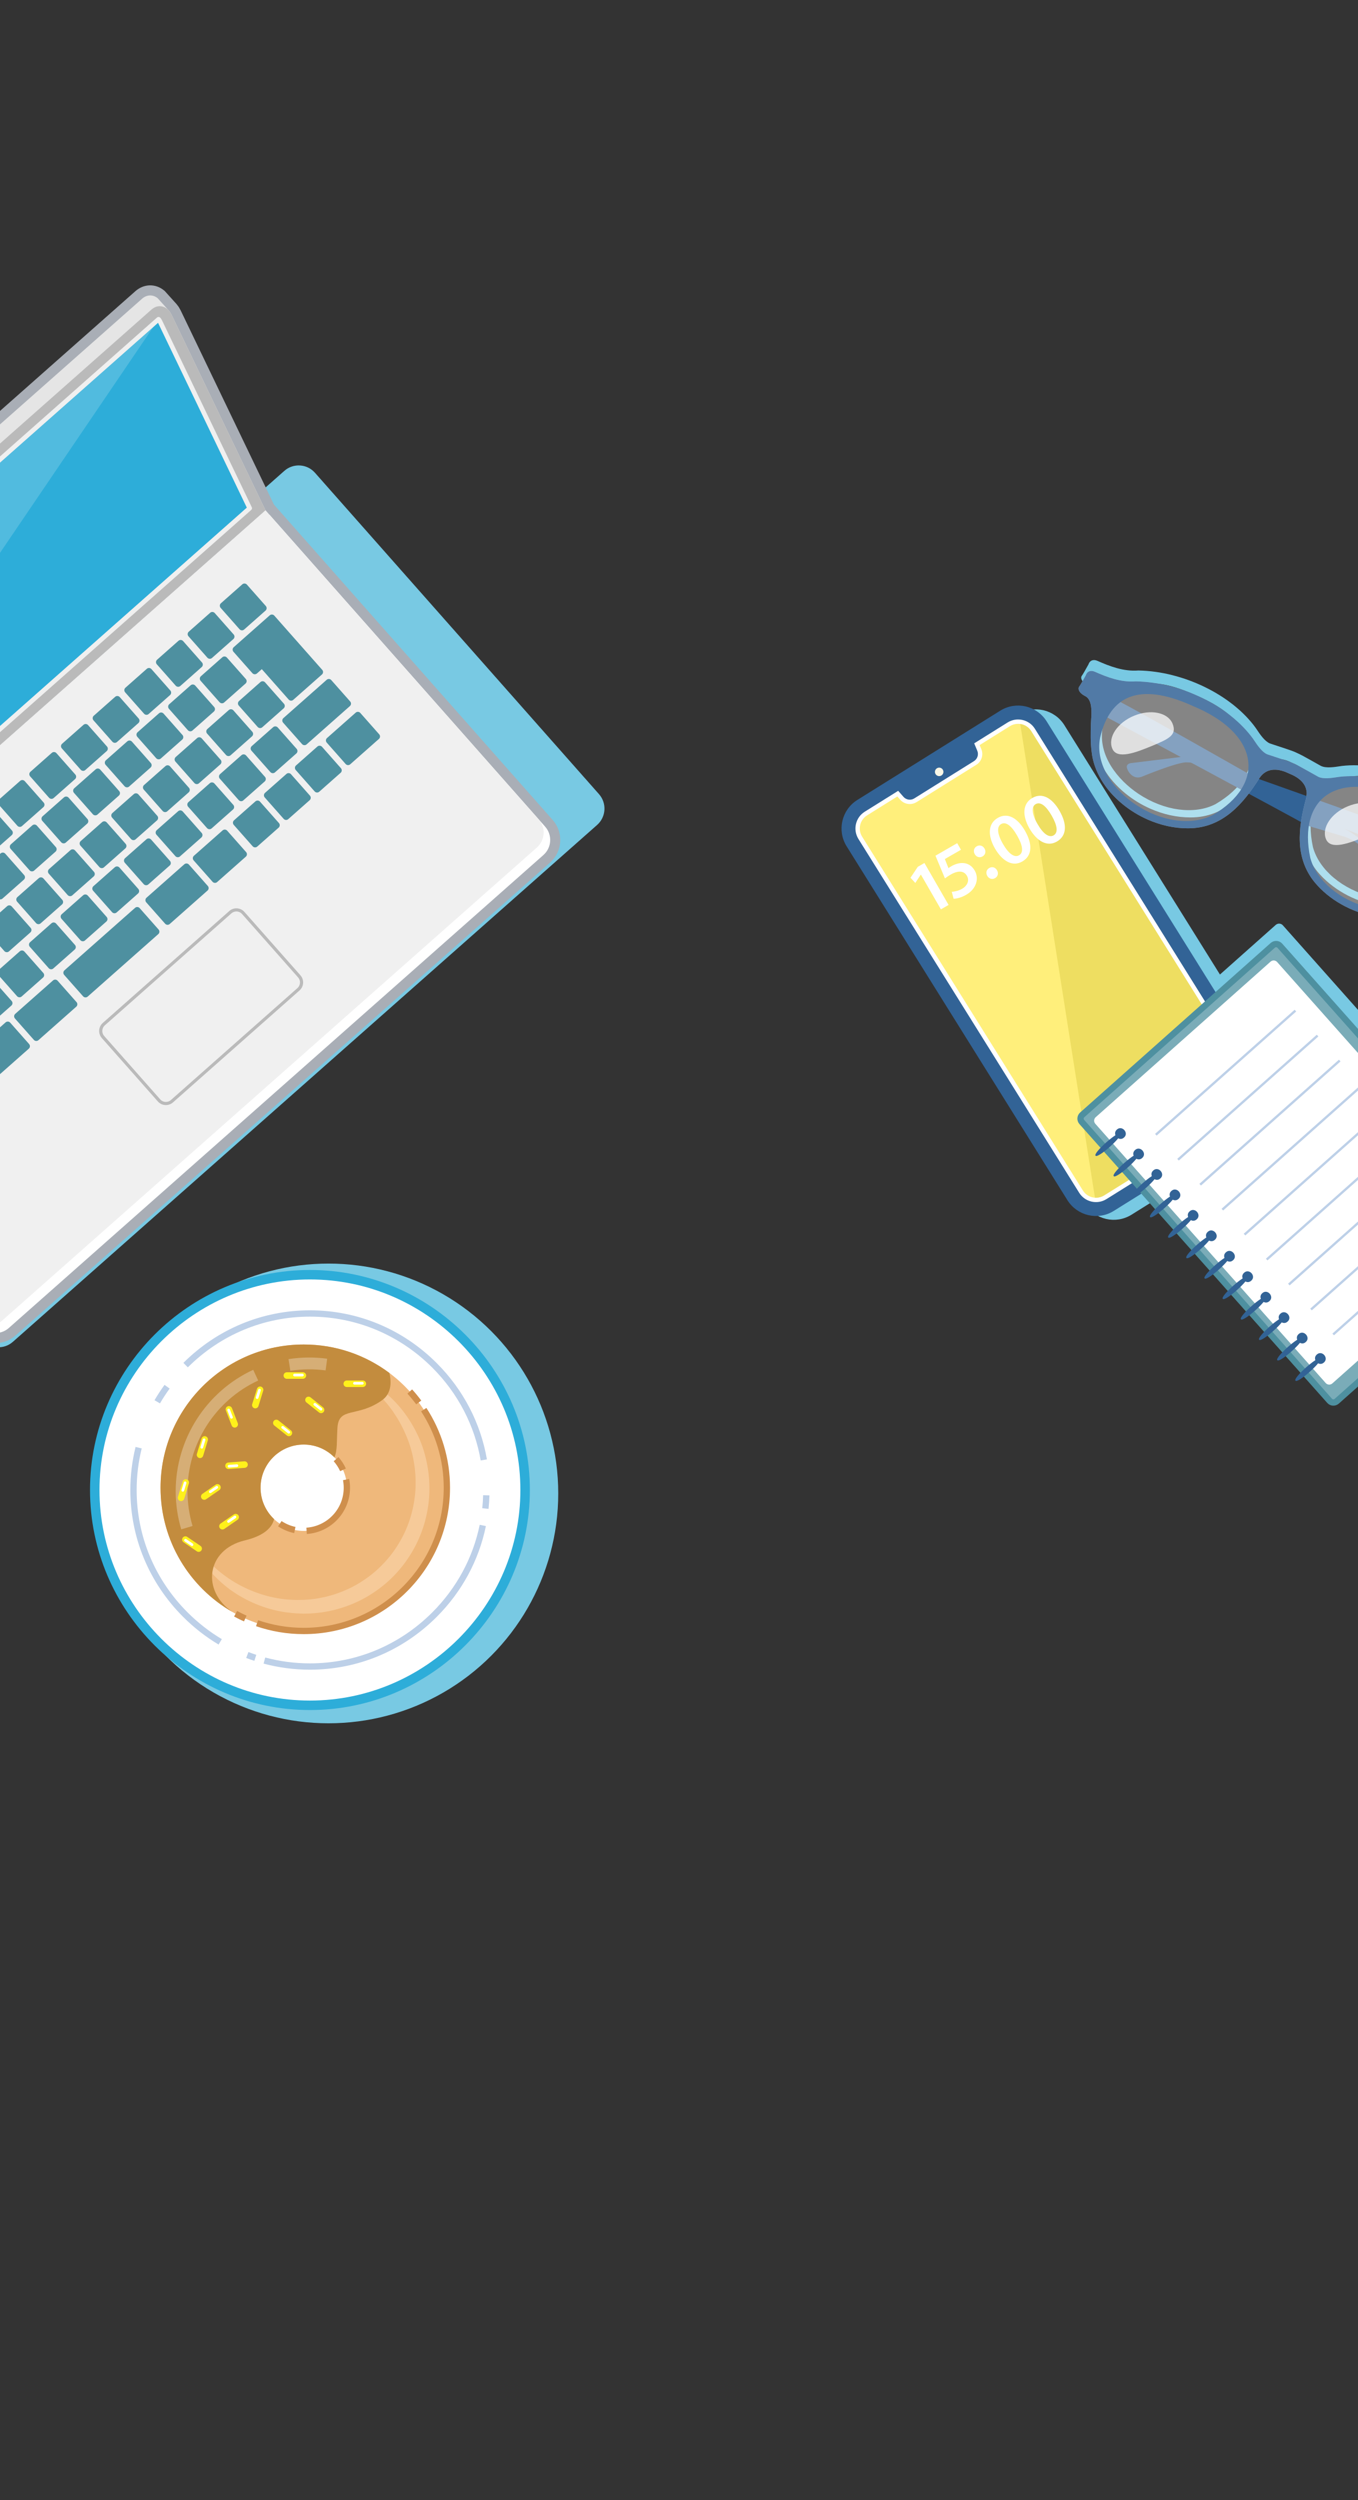 <?xml version="1.0" encoding="utf-8"?>
<!-- Generator: Adobe Illustrator 28.0.0, SVG Export Plug-In . SVG Version: 6.00 Build 0)  -->
<!DOCTYPE svg PUBLIC "-//W3C//DTD SVG 1.1//EN" "http://www.w3.org/Graphics/SVG/1.1/DTD/svg11.dtd">
<svg version="1.1" id="レイヤー_1" xmlns:x="http://ns.adobe.com/Extensibility/1.0/" xmlns:i="http://ns.adobe.com/AdobeIllustrator/10.0/" xmlns:graph="http://ns.adobe.com/Graphs/1.0/"
	 xmlns="http://www.w3.org/2000/svg" xmlns:xlink="http://www.w3.org/1999/xlink" x="0px" y="0px" width="375px" height="690px"
	 viewBox="0 0 375 690" style="enable-background:new 0 0 375 690;" xml:space="preserve">
<rect x="0" y="0" width="375" height="690" fill="#333333" stroke="none"/>
<style type="text/css">
	.st0{fill:#78C9E3;}
	.st1{fill:#FFFFFF;stroke:#2DADD9;stroke-width:2.616;stroke-miterlimit:10;}
	.st2{fill:none;stroke:#BDD0E8;stroke-width:1.744;stroke-miterlimit:10;}
	.st3{fill:#EFB87B;}
	.st4{opacity:0.44;}
	.st5{fill:#FFE2C0;}
	.st6{fill:#C38C3E;}
	.st7{fill:#D6AE76;}
	.st8{fill:none;stroke:#CF8F4C;stroke-width:1.744;stroke-miterlimit:10;}
	.st9{fill:#FFF11B;}
	.st10{fill:#FFFFFF;}
	.st11{clip-path:url(#SVGID_00000180336423925885751810000006916444333454864562_);fill:#78C9E3;}
	.st12{fill:#326396;}
	.st13{fill:#FFEF7B;}
	.st14{opacity:0.39;fill:#D3C439;enable-background:new    ;}
	.st15{fill:#FAF7E6;}
	.st16{clip-path:url(#SVGID_00000013885846401410470990000017377911623504545215_);}
	.st17{fill:#4E90A0;}
	.st18{fill:#7AACB8;stroke:#4E90A0;stroke-width:1.744;stroke-miterlimit:10;}
	.st19{fill:#BDD0E8;}
	.st20{clip-path:url(#SVGID_00000007393568335786029280000014787642486812062599_);}
	.st21{opacity:0.4;fill:#FFFFFF;enable-background:new    ;}
	.st22{fill:#517AA6;}
	.st23{opacity:0.74;fill:#FFFFFF;enable-background:new    ;}
	.st24{clip-path:url(#SVGID_00000165236029467263395040000005325380477568796814_);}
	.st25{fill:none;stroke:#A9AEB6;stroke-width:5.566;stroke-miterlimit:10;}
	.st26{fill:#F0F0F0;}
	.st27{fill:none;stroke:#BABABA;stroke-width:0.872;stroke-miterlimit:10;}
	.st28{fill:#E5E5E5;}
	.st29{fill:#BABABA;}
	.st30{fill:#51BBDF;}
	.st31{fill:#2DADD9;}
	.st32{fill:none;stroke:#F0F0F0;stroke-width:1.284;stroke-linecap:round;stroke-linejoin:round;stroke-miterlimit:10;}
</style>
<g id="_x32_">
	<g id="ドーナツ">
		<g>
			<circle class="st0" cx="90.713" cy="412.189" r="63.443"/>
			<g>
				<path class="st1" d="M85.586,470.665L85.586,470.665c-32.683,0-59.423-26.741-59.423-59.423l0,0
					c0-32.683,26.741-59.423,59.423-59.423l0,0c32.683,0,59.423,26.741,59.423,59.423l0,0
					C145.009,443.924,118.269,470.665,85.586,470.665z"/>
				<path class="st2" d="M43.421,386.898c0.832-1.427,1.739-2.816,2.72-4.162"/>
				<path class="st2" d="M51.256,376.772c9.227-9.191,21.415-14.252,34.33-14.252c12.948,0,25.165,5.086,34.4,14.321
					c7.232,7.232,11.92,16.293,13.613,26.102"/>
				<path class="st2" d="M134.285,412.698c-0.036,1.227-0.118,2.446-0.245,3.656"/>
				<path class="st2" d="M133.319,421.018c-1.894,9.239-6.466,17.755-13.334,24.622c-9.235,9.235-21.452,14.321-34.399,14.321
					c-4.298,0-8.516-0.56-12.571-1.647"/>
				<path class="st2" d="M70.504,457.567c-0.744-0.244-1.482-0.506-2.213-0.785"/>
				<path class="st2" d="M60.808,453.15c-3.46-2.065-6.691-4.578-9.622-7.509c-9.235-9.235-14.321-21.452-14.321-34.4
					c0-3.985,0.482-7.901,1.418-11.682"/>
				<g>
					<path class="st3" d="M83.868,371.082c-21.833,0-39.533,17.7-39.533,39.533s17.7,39.533,39.533,39.533
						s39.533-17.699,39.533-39.533S105.701,371.082,83.868,371.082z M83.868,422.533c-6.582,0-11.918-5.336-11.918-11.918
						s5.336-11.918,11.918-11.918s11.918,5.336,11.918,11.918C95.786,417.197,90.45,422.533,83.868,422.533z"/>
					<g class="st4">
						<path class="st5" d="M53.394,426.007c3.208,4.44,7.082,8.146,11.528,10.77c4.442,2.609,9.32,4.214,14.257,4.677
							c1.237,0.086,2.469,0.178,3.704,0.121l0.923-0.008c0.307-0.013,0.614-0.041,0.921-0.059c0.306-0.025,0.614-0.03,0.918-0.071
							l0.913-0.109l0.456-0.053l0.452-0.078l0.903-0.154c0.598-0.121,1.195-0.245,1.789-0.378c1.179-0.303,2.35-0.631,3.482-1.07
							c1.14-0.413,2.248-0.905,3.336-1.431c0.535-0.282,1.073-0.559,1.596-0.862c0.515-0.317,1.045-0.607,1.539-0.956
							c2.027-1.311,3.915-2.843,5.574-4.596c1.685-1.726,3.181-3.643,4.415-5.719c1.258-2.061,2.281-4.27,3.037-6.575
							c0.764-2.303,1.246-4.702,1.501-7.141c0.223-2.443,0.178-4.924-0.138-7.379s-0.868-4.908-1.756-7.267
							c-0.876-2.361-2.007-4.653-3.39-6.826c-0.357-0.534-0.703-1.083-1.073-1.615l-1.184-1.549
							c-0.839-0.995-1.707-1.981-2.645-2.913c-0.233-0.235-0.459-0.48-0.699-0.709l-0.743-0.662
							c-0.497-0.443-0.991-0.899-1.529-1.297l-0.788-0.632c-0.264-0.211-0.525-0.43-0.808-0.614
							c-0.558-0.38-1.114-0.774-1.674-1.177l0.186-0.401c2.491,1.156,4.847,2.599,7.009,4.294c2.16,1.696,4.143,3.634,5.829,5.811
							c1.691,2.172,3.123,4.543,4.27,7.047c1.164,2.499,1.955,5.163,2.468,7.866c0.508,2.707,0.71,5.476,0.569,8.23
							c-0.149,2.753-0.62,5.489-1.402,8.135c-1.577,5.288-4.44,10.191-8.28,14.161c-1.913,1.993-4.086,3.728-6.418,5.203
							c-2.329,1.483-4.845,2.666-7.462,3.539c-2.615,0.879-5.335,1.45-8.084,1.668l-1.031,0.076
							c-0.343,0.029-0.689,0.022-1.033,0.035c-0.344,0.006-0.689,0.02-1.033,0.02l-1.033-0.039
							c-1.379-0.017-2.749-0.192-4.115-0.367c-5.451-0.84-10.675-3.012-15.136-6.242c-4.423-3.283-8.051-7.6-10.516-12.507
							L53.394,426.007z"/>
					</g>
					<path class="st6" d="M44.335,410.615c0,14.679,8,27.489,19.878,34.308c-8.627-5.814-7.311-17.208,3.389-19.773
						c5.6-1.342,7.571-3.721,8.081-5.877c-2.297-2.173-3.733-5.247-3.733-8.658c0-6.582,5.336-11.918,11.918-11.918
						c3.318,0,6.318,1.357,8.479,3.545c0.883-2.079,0.595-4.602,0.841-8.232c0.397-5.851,5.455-2.678,12.298-7.537
						c2.443-1.735,2.711-4.583,2.047-7.528c-6.598-4.938-14.79-7.863-23.665-7.863C62.034,371.082,44.335,388.782,44.335,410.615z"
						/>
					<path class="st7" d="M80.176,378.336l-0.502-3.222c3.504-0.546,7.156-0.584,10.672-0.111l-0.434,3.232
						C86.705,377.804,83.372,377.838,80.176,378.336z"/>
					<path class="st7" d="M50.048,422.101c-1.016-3.41-1.532-6.959-1.532-10.55c0-14.325,8.404-27.469,21.41-33.486l1.369,2.96
						c-11.857,5.485-19.518,17.468-19.518,30.526c0,3.275,0.47,6.511,1.396,9.619L50.048,422.101z"/>
					<path class="st8" d="M65.056,445.394c0.872,0.473,1.764,0.914,2.675,1.321 M70.984,448.001
						c4.039,1.392,8.373,2.147,12.884,2.147c21.833,0,39.533-17.699,39.533-39.533c0-7.951-2.348-15.355-6.387-21.554
						 M115.633,387.077c-0.778-1.048-1.606-2.056-2.481-3.02 M92.799,402.723c0.778,0.88,1.428,1.876,1.921,2.958 M95.573,408.36
						c0.14,0.73,0.213,1.484,0.213,2.255c0,6.313-4.909,11.48-11.118,11.892 M81.416,422.281c-1.507-0.315-2.91-0.915-4.149-1.741"
						/>
				</g>
				<g>
					<path class="st9" d="M83.64,380.553h-4.434c-0.496,0-0.902-0.406-0.902-0.902l0,0c0-0.496,0.406-0.902,0.902-0.902h4.434
						c0.496,0,0.902,0.406,0.902,0.902l0,0C84.542,380.148,84.136,380.553,83.64,380.553z"/>
					<path class="st10" d="M83.498,379.888h-2.166c-0.206,0-0.374-0.168-0.374-0.374l0,0c0-0.206,0.168-0.374,0.374-0.374h2.166
						c0.206,0,0.374,0.168,0.374,0.374l0,0C83.872,379.72,83.703,379.888,83.498,379.888z"/>
				</g>
				<g>
					<path class="st9" d="M88.103,389.841l-3.473-2.758c-0.388-0.308-0.454-0.879-0.145-1.267l0,0
						c0.308-0.388,0.879-0.454,1.267-0.145l3.473,2.758c0.388,0.308,0.454,0.879,0.145,1.267l0,0
						C89.062,390.084,88.491,390.149,88.103,389.841z"/>
					<path class="st10" d="M88.405,389.231l-1.696-1.347c-0.161-0.128-0.188-0.364-0.06-0.526l0,0
						c0.128-0.161,0.364-0.188,0.526-0.06l1.696,1.347c0.161,0.128,0.188,0.364,0.06,0.526l0,0
						C88.803,389.332,88.566,389.359,88.405,389.231z"/>
				</g>
				<g>
					<path class="st9" d="M64.059,388.656l1.599,4.136c0.179,0.463-0.053,0.988-0.516,1.166l0,0
						c-0.463,0.179-0.988-0.053-1.166-0.516l-1.599-4.136c-0.179-0.463,0.053-0.988,0.516-1.166l0,0
						C63.355,387.961,63.88,388.194,64.059,388.656z"/>
					<path class="st10" d="M63.49,389.029l0.781,2.02c0.074,0.192-0.022,0.41-0.214,0.484l0,0c-0.192,0.074-0.41-0.022-0.484-0.214
						l-0.781-2.02c-0.074-0.192,0.022-0.41,0.214-0.484l0,0C63.198,388.741,63.416,388.837,63.49,389.029z"/>
				</g>
				<g>
					<path class="st9" d="M72.685,383.845l-1.32,4.233c-0.148,0.474-0.656,0.74-1.129,0.593l0,0
						c-0.474-0.148-0.74-0.656-0.593-1.129l1.32-4.234c0.148-0.474,0.656-0.74,1.129-0.593l0,0
						C72.566,382.863,72.833,383.371,72.685,383.845z"/>
					<path class="st10" d="M72.008,383.783l-0.645,2.068c-0.061,0.196-0.272,0.307-0.468,0.246l0,0
						c-0.196-0.061-0.307-0.272-0.246-0.469l0.645-2.068c0.061-0.196,0.272-0.307,0.468-0.246l0,0
						C71.958,383.376,72.069,383.587,72.008,383.783z"/>
				</g>
				<g>
					<path class="st9" d="M100.194,382.819H95.76c-0.496,0-0.902-0.406-0.902-0.902l0,0c0-0.496,0.406-0.902,0.902-0.902h4.434
						c0.496,0,0.902,0.406,0.902,0.902l0,0C101.096,382.413,100.69,382.819,100.194,382.819z"/>
					<path class="st10" d="M100.052,382.153h-2.166c-0.206,0-0.374-0.168-0.374-0.374l0,0c0-0.206,0.168-0.374,0.374-0.374h2.166
						c0.206,0,0.374,0.168,0.374,0.374l0,0C100.426,381.985,100.258,382.153,100.052,382.153z"/>
				</g>
				<g>
					<path class="st9" d="M79.218,396.195l-3.473-2.758c-0.388-0.308-0.454-0.879-0.145-1.267l0,0
						c0.308-0.388,0.879-0.454,1.267-0.145l3.473,2.758c0.388,0.308,0.454,0.879,0.145,1.267l0,0
						C80.177,396.438,79.606,396.503,79.218,396.195z"/>
					<path class="st10" d="M79.52,395.585l-1.696-1.347c-0.161-0.128-0.188-0.365-0.06-0.526l0,0
						c0.128-0.161,0.364-0.188,0.526-0.06l1.696,1.347c0.161,0.128,0.188,0.365,0.06,0.526l0,0
						C79.918,395.686,79.681,395.713,79.52,395.585z"/>
				</g>
				<g>
					<path class="st9" d="M52.154,409.428l-1.291,4.242c-0.144,0.475-0.651,0.745-1.125,0.6l0,0c-0.475-0.144-0.745-0.651-0.6-1.125
						l1.291-4.242c0.144-0.475,0.651-0.745,1.125-0.6l0,0C52.028,408.447,52.298,408.954,52.154,409.428z"/>
					<path class="st10" d="M51.476,409.371l-0.631,2.072c-0.06,0.197-0.27,0.309-0.467,0.249l0,0
						c-0.197-0.06-0.309-0.27-0.249-0.467l0.631-2.072c0.06-0.197,0.27-0.309,0.467-0.249l0,0
						C51.424,408.964,51.536,409.174,51.476,409.371z"/>
				</g>
				<g>
					<path class="st9" d="M60.567,411.265l-3.649,2.52c-0.408,0.282-0.973,0.178-1.255-0.23l0,0
						c-0.282-0.408-0.178-0.973,0.23-1.255l3.649-2.52c0.408-0.282,0.973-0.178,1.255,0.23l0,0
						C61.079,410.419,60.976,410.983,60.567,411.265z"/>
					<path class="st10" d="M60.072,410.799l-1.782,1.231c-0.169,0.117-0.404,0.074-0.52-0.095l0,0
						c-0.117-0.169-0.074-0.404,0.095-0.52l1.782-1.231c0.169-0.117,0.404-0.074,0.52,0.095l0,0
						C60.284,410.447,60.241,410.682,60.072,410.799z"/>
				</g>
				<g>
					<path class="st9" d="M63.037,403.652l4.422-0.326c0.495-0.036,0.929,0.339,0.966,0.833l0,0
						c0.036,0.495-0.339,0.929-0.833,0.966l-4.422,0.326c-0.495,0.036-0.929-0.339-0.966-0.833l0,0
						C62.168,404.123,62.543,403.689,63.037,403.652z"/>
					<path class="st10" d="M63.228,404.306l2.16-0.159c0.205-0.015,0.385,0.14,0.401,0.346l0,0c0.015,0.205-0.14,0.385-0.346,0.401
						l-2.16,0.159c-0.205,0.015-0.385-0.14-0.401-0.346l0,0C62.868,404.501,63.023,404.321,63.228,404.306z"/>
				</g>
				<g>
					<path class="st9" d="M51.7,424.177l3.666,2.495c0.41,0.279,0.517,0.843,0.238,1.253l0,0c-0.279,0.41-0.843,0.517-1.253,0.238
						l-3.666-2.495c-0.41-0.279-0.517-0.843-0.238-1.253l0,0C50.726,424.005,51.29,423.898,51.7,424.177z"/>
					<path class="st10" d="M51.444,424.807l1.791,1.219c0.17,0.116,0.215,0.35,0.099,0.52l0,0c-0.116,0.17-0.35,0.215-0.52,0.099
						l-1.791-1.219c-0.17-0.116-0.215-0.35-0.099-0.52l0,0C51.04,424.736,51.273,424.691,51.444,424.807z"/>
				</g>
				<g>
					<path class="st9" d="M57.39,397.549l-1.291,4.242c-0.144,0.475-0.651,0.745-1.125,0.6l0,0c-0.475-0.144-0.745-0.651-0.6-1.125
						l1.291-4.242c0.144-0.475,0.651-0.745,1.125-0.6l0,0C57.264,396.568,57.534,397.075,57.39,397.549z"/>
					<path class="st10" d="M56.712,397.492l-0.631,2.072c-0.06,0.197-0.27,0.309-0.467,0.249l0,0
						c-0.197-0.06-0.309-0.27-0.249-0.467l0.631-2.072c0.06-0.197,0.27-0.309,0.467-0.249l0,0
						C56.66,397.085,56.772,397.295,56.712,397.492z"/>
				</g>
				<g>
					<path class="st9" d="M65.592,419.464l-3.649,2.52c-0.408,0.282-0.973,0.178-1.255-0.23l0,0
						c-0.282-0.408-0.178-0.973,0.23-1.255l3.649-2.52c0.408-0.282,0.973-0.178,1.255,0.23l0,0
						C66.104,418.617,66,419.182,65.592,419.464z"/>
					<path class="st10" d="M65.097,418.997l-1.782,1.231c-0.169,0.117-0.404,0.074-0.52-0.095l0,0
						c-0.117-0.169-0.074-0.404,0.095-0.52l1.782-1.231c0.169-0.117,0.404-0.074,0.52,0.095l0,0
						C65.309,418.646,65.266,418.88,65.097,418.997z"/>
				</g>
			</g>
		</g>
	</g>
	<g id="手帳影">
		<g>
			<g>
				<defs>
					<rect id="SVGID_1_" x="300" y="252.525" width="75" height="137.791"/>
				</defs>
				<clipPath id="SVGID_00000023266519816916014800000017609149389152000183_">
					<use xlink:href="#SVGID_1_"  style="overflow:visible;"/>
				</clipPath>
				<path style="clip-path:url(#SVGID_00000023266519816916014800000017609149389152000183_);fill:#78C9E3;" d="M401.879,308.954
					c-12.408-13.955-47.635-53.574-47.635-53.574c-0.507-0.57-1.386-0.616-1.964-0.103l-52.608,46.776
					c-0.578,0.514-0.635,1.392-0.128,1.962l5.8,6.523c-1.322,1.278-2.314,2.5-1.993,2.792c0.255,0.351,1.583-0.491,3.006-1.653
					l4.007,4.506c-1.322,1.278-2.314,2.5-1.994,2.792c0.255,0.351,1.583-0.491,3.006-1.653l4.006,4.506
					c-1.322,1.278-2.314,2.5-1.993,2.792c0.255,0.351,1.583-0.491,3.006-1.653l4.006,4.506c-1.322,1.278-2.314,2.5-1.993,2.792
					c0.255,0.351,1.583-0.491,3.006-1.653l4.006,4.506c-1.322,1.278-2.314,2.5-1.994,2.792c0.255,0.351,1.583-0.491,3.006-1.653
					l4.007,4.506c-1.322,1.278-2.314,2.5-1.993,2.792c0.255,0.351,1.583-0.491,3.006-1.653l4.006,4.506
					c-1.322,1.278-2.314,2.5-1.993,2.792c0.255,0.351,1.583-0.491,3.006-1.653l4.006,4.506c-1.322,1.278-2.314,2.5-1.993,2.792
					c0.255,0.351,1.583-0.491,3.006-1.653l4.007,4.506c-1.322,1.278-2.314,2.5-1.993,2.792c0.255,0.351,1.583-0.491,3.006-1.653
					l4.007,4.506c-1.322,1.278-2.314,2.5-1.993,2.792c0.255,0.351,1.583-0.491,3.006-1.653l4.006,4.506
					c-1.322,1.278-2.314,2.5-1.994,2.792c0.255,0.351,1.583-0.491,3.006-1.653l4.006,4.506c-1.322,1.278-2.314,2.5-1.993,2.792
					c0.255,0.351,1.583-0.491,3.006-1.653c0,0,3.599,4.048,5.391,6.063l23.097-16.603c6.446-5.731,32.51-28.906,32.51-28.906
					c0.577-0.513,0.635-1.392,0.128-1.962c0,0-3.242-3.646-5.62-6.321"/>
			</g>
		</g>
	</g>
	<g id="スマホ_x5F_影">
		<path class="st0" d="M351.919,310.627l-39.455,24.629c-4.358,2.72-10.096,1.393-12.817-2.965l-60.957-97.65
			c-2.72-4.358-1.393-10.096,2.965-12.817l39.455-24.629c4.358-2.72,10.096-1.393,12.817,2.965l60.957,97.65
			C357.605,302.168,356.277,307.906,351.919,310.627z"/>
	</g>
	<g id="スマホ">
		<g>
			<path class="st12" d="M347.025,309.578l-39.455,24.629c-4.358,2.72-10.096,1.393-12.817-2.965l-60.957-97.65
				c-2.72-4.358-1.393-10.096,2.965-12.817l39.455-24.629c4.358-2.72,10.096-1.393,12.817,2.965l60.957,97.65
				C352.711,301.119,351.383,306.858,347.025,309.578z"/>
			<path class="st12" d="M306.339,332.235c-3.268,2.04-7.572,1.045-9.612-2.224L235.77,232.36c-2.04-3.269-1.045-7.572,2.224-9.613
				l39.455-24.629c3.268-2.04,7.572-1.045,9.612,2.224l60.957,97.651c2.04,3.268,1.045,7.572-2.224,9.612L306.339,332.235z"/>
			<path class="st10" d="M278.248,199.401l-9.231,5.762l0.851,2.043c0.438,1.051,0.05,2.264-0.915,2.867l-16.49,10.294
				c-0.966,0.603-2.226,0.418-2.977-0.437l-1.462-1.662l-9.231,5.762c-2.556,1.596-3.338,4.973-1.742,7.53l60.957,97.65
				c1.596,2.556,4.974,3.338,7.53,1.743l39.455-24.629c2.556-1.596,3.337-4.974,1.741-7.53l-60.957-97.65
				C284.182,198.587,280.804,197.805,278.248,199.401z"/>
			<path class="st10" d="M302.654,331.609c-1.845,0-3.527-0.931-4.5-2.489l-60.957-97.65c-1.546-2.476-0.789-5.748,1.687-7.294
				l9.107-5.685l1.366,1.552c0.474,0.539,1.158,0.848,1.876,0.848c0.467,0,0.924-0.131,1.321-0.379l16.49-10.293
				c1.042-0.65,1.455-1.945,0.983-3.078l-0.795-1.909l9.107-5.685c0.84-0.524,1.806-0.802,2.794-0.802
				c1.845,0,3.527,0.931,4.5,2.489l60.957,97.65c1.546,2.476,0.789,5.748-1.687,7.294l-39.455,24.629
				C304.608,331.332,303.642,331.609,302.654,331.609C302.655,331.609,302.655,331.609,302.654,331.609z"/>
			<path class="st13" d="M302.655,330.581c-1.488,0-2.844-0.75-3.628-2.006l-60.957-97.65c-1.246-1.995-0.636-4.632,1.359-5.877
				l8.367-5.223l0.789,0.897c0.669,0.761,1.634,1.197,2.648,1.197c0.66,0,1.305-0.185,1.866-0.535l16.49-10.293
				c1.47-0.918,2.054-2.746,1.388-4.346l-0.46-1.103l8.367-5.223c0.677-0.423,1.455-0.646,2.25-0.646
				c1.487,0,2.843,0.75,3.627,2.006l60.957,97.65c0.602,0.965,0.792,2.108,0.535,3.22s-0.93,2.055-1.894,2.658l-39.455,24.629
				C304.227,330.358,303.449,330.581,302.655,330.581L302.655,330.581z"/>
			<path class="st14" d="M345.717,299.428l-60.957-97.65c-0.678-1.087-1.785-1.794-3.035-1.965l20.634,130.758
				c0.098,0.007,0.197,0.01,0.296,0.01c0.795,0,1.572-0.223,2.249-0.646l39.455-24.629c0.965-0.602,1.637-1.546,1.894-2.658
				C346.51,301.537,346.32,300.393,345.717,299.428z"/>
			<path class="st15" d="M259.968,214.033L259.968,214.033c-0.547,0.342-1.274,0.173-1.616-0.374l0,0
				c-0.342-0.547-0.173-1.274,0.374-1.616l0,0c0.547-0.342,1.274-0.173,1.616,0.374l0,0
				C260.683,212.964,260.515,213.692,259.968,214.033z"/>
			<g>
				<path class="st10" d="M254.295,241.39l-0.036,0.02l-1.502,2.281l-1.334-1.432l2.024-3.02l1.826-1.053l6.671,11.574l-2.12,1.222
					L254.295,241.39z"/>
				<path class="st10" d="M265.364,234.532l-4.452,2.566l0.996,2.508c0.241-0.181,0.462-0.332,0.806-0.53
					c1.014-0.581,2.163-0.942,3.231-0.874c1.201,0.046,2.401,0.666,3.208,2.065c1.271,2.205,0.487,5.061-2.359,6.701
					c-1.343,0.774-2.658,1.082-3.465,1.089l-0.505-1.917c0.649-0.018,1.85-0.253,2.901-0.858c1.279-0.737,2.086-2.179,1.286-3.552
					c-0.767-1.318-2.248-1.64-4.555-0.31c-0.651,0.375-1.102,0.702-1.517,1.024l-2.616-6.273l5.996-3.456L265.364,234.532z"/>
				<path class="st10" d="M269.174,235.754c-0.469-0.814-0.253-1.723,0.542-2.181c0.801-0.462,1.667-0.194,2.151,0.629
					c0.458,0.794,0.272,1.699-0.548,2.172C270.522,236.833,269.626,236.552,269.174,235.754z M272.629,241.748
					c-0.47-0.814-0.253-1.723,0.542-2.181c0.801-0.462,1.666-0.194,2.151,0.629c0.458,0.795,0.271,1.699-0.548,2.171
					C273.977,242.827,273.081,242.546,272.629,241.748z"/>
				<path class="st10" d="M283.027,229.278c2.149,3.728,2.037,6.901-0.736,8.5c-2.663,1.535-5.482-0.075-7.534-3.583
					c-2.075-3.6-1.936-6.898,0.768-8.457C278.324,224.124,281.065,225.874,283.027,229.278z M276.954,232.923
					c1.622,2.826,3.236,3.84,4.445,3.143c1.299-0.749,1.057-2.697-0.541-5.47c-1.554-2.696-3.098-3.91-4.422-3.147
					C275.273,228.119,275.284,230.031,276.954,232.923z"/>
				<path class="st10" d="M292.57,223.778c2.149,3.728,2.037,6.901-0.736,8.5c-2.663,1.535-5.482-0.076-7.534-3.583
					c-2.075-3.6-1.936-6.898,0.768-8.457C287.867,218.624,290.608,220.373,292.57,223.778z M286.497,227.422
					c1.622,2.826,3.236,3.841,4.445,3.143c1.299-0.748,1.057-2.697-0.541-5.47c-1.554-2.696-3.098-3.91-4.423-3.147
					C284.816,222.618,284.826,224.531,286.497,227.422z"/>
			</g>
		</g>
	</g>
	<g id="手帳">
		<g>
			<g>
				<defs>
					
						<rect id="SVGID_00000047753705287902538740000018247368791364789667_" x="296.512" y="259.044" width="78.488" height="130.814"/>
				</defs>
				<clipPath id="SVGID_00000148635182400317487950000003382822665723059878_">
					<use xlink:href="#SVGID_00000047753705287902538740000018247368791364789667_"  style="overflow:visible;"/>
				</clipPath>
				<g style="clip-path:url(#SVGID_00000148635182400317487950000003382822665723059878_);">
					<path class="st17" d="M421.739,339.963l-52.608,46.776c-0.577,0.513-1.457,0.467-1.964-0.103l-68.444-76.977
						c-0.507-0.57-0.45-1.449,0.128-1.962l52.608-46.776c0.577-0.513,1.457-0.467,1.964,0.103l68.444,76.977
						C422.373,338.571,422.316,339.45,421.739,339.963z"/>
					<path class="st18" d="M421.739,339.963l-52.608,46.776c-0.577,0.513-1.457,0.467-1.964-0.103l-68.444-76.977
						c-0.507-0.57-0.45-1.449,0.128-1.962l52.608-46.776c0.577-0.513,1.457-0.467,1.964,0.103l68.444,76.977
						C422.373,338.571,422.316,339.45,421.739,339.963z"/>
					<path class="st10" d="M416.194,338.895l-48.29,42.937c-0.53,0.471-1.342,0.424-1.813-0.106l-63.631-71.565
						c-0.471-0.53-0.424-1.342,0.106-1.813l48.29-42.937c0.53-0.471,1.342-0.424,1.813,0.106l63.631,71.565
						C416.772,337.612,416.724,338.424,416.194,338.895z"/>
					<g>
						<g>
							<path class="st12" d="M313.443,317.403c1.41-1.292,3.408,0.955,1.96,2.204C313.992,320.9,311.994,318.653,313.443,317.403z"
								/>
							<path class="st12" d="M314.37,318.552L314.37,318.552c0.779,0.709-6.202,6.921-6.822,6.066l0,0
								C306.769,323.909,313.75,317.697,314.37,318.552z"/>
						</g>
						<g>
							<path class="st12" d="M308.424,311.759c1.41-1.292,3.409,0.955,1.96,2.204C308.973,315.255,306.976,313.008,308.424,311.759z
								"/>
							<path class="st12" d="M309.351,312.908L309.351,312.908c0.78,0.709-6.202,6.921-6.822,6.066l0,0
								C301.75,318.265,308.731,312.053,309.351,312.908z"/>
						</g>
						<g>
							<path class="st12" d="M323.48,328.692c1.41-1.292,3.409,0.954,1.96,2.204C324.03,332.189,322.032,329.942,323.48,328.692z"/>
							<path class="st12" d="M324.408,329.841L324.408,329.841c0.78,0.709-6.202,6.921-6.822,6.066l0,0
								C316.806,335.198,323.787,328.986,324.408,329.841z"/>
						</g>
						<g>
							<path class="st12" d="M318.462,323.048c1.41-1.292,3.408,0.955,1.96,2.204C319.011,326.544,317.013,324.297,318.462,323.048z
								"/>
							<path class="st12" d="M319.389,324.197L319.389,324.197c0.779,0.709-6.202,6.921-6.822,6.066l0,0
								C311.787,329.554,318.768,323.342,319.389,324.197z"/>
						</g>
						<g>
							<path class="st12" d="M333.518,339.981c1.41-1.292,3.408,0.955,1.96,2.204C334.067,343.478,332.069,341.231,333.518,339.981z
								"/>
							<path class="st12" d="M334.445,341.13L334.445,341.13c0.779,0.709-6.202,6.921-6.822,6.066l0,0
								C326.843,346.487,333.825,340.275,334.445,341.13z"/>
						</g>
						<g>
							<path class="st12" d="M328.499,334.337c1.41-1.292,3.409,0.954,1.96,2.204C329.049,337.833,327.05,335.586,328.499,334.337z"
								/>
							<path class="st12" d="M329.426,335.485L329.426,335.485c0.779,0.709-6.202,6.921-6.822,6.066l0,0
								C321.825,340.843,328.806,334.631,329.426,335.485z"/>
						</g>
						<g>
							<path class="st12" d="M343.555,351.27c1.41-1.292,3.408,0.955,1.96,2.204C344.105,354.767,342.107,352.52,343.555,351.27z"/>
							<path class="st12" d="M344.483,352.419L344.483,352.419c0.779,0.709-6.202,6.921-6.822,6.066l0,0
								C336.881,357.776,343.862,351.564,344.483,352.419z"/>
						</g>
						<g>
							<path class="st12" d="M338.536,345.626c1.41-1.292,3.409,0.954,1.96,2.204C339.086,349.122,337.088,346.875,338.536,345.626z
								"/>
							<path class="st12" d="M339.464,346.774L339.464,346.774c0.78,0.709-6.202,6.921-6.822,6.066l0,0
								C331.862,352.132,338.843,345.919,339.464,346.774z"/>
						</g>
						<g>
							<path class="st12" d="M353.593,362.559c1.41-1.292,3.409,0.955,1.96,2.204C354.142,366.055,352.144,363.809,353.593,362.559z
								"/>
							<path class="st12" d="M354.52,363.708L354.52,363.708c0.78,0.709-6.202,6.921-6.822,6.066l0,0
								C346.918,369.065,353.9,362.853,354.52,363.708z"/>
						</g>
						<g>
							<path class="st12" d="M348.574,356.915c1.41-1.292,3.408,0.955,1.96,2.204C349.123,360.411,347.125,358.164,348.574,356.915z
								"/>
							<path class="st12" d="M349.501,358.063L349.501,358.063c0.779,0.709-6.202,6.921-6.822,6.066l0,0
								C341.9,363.421,348.881,357.208,349.501,358.063z"/>
						</g>
						<g>
							<path class="st12" d="M363.63,373.848c1.41-1.292,3.408,0.955,1.96,2.204C364.18,377.344,362.182,375.097,363.63,373.848z"/>
							<path class="st12" d="M364.558,374.997L364.558,374.997c0.779,0.709-6.202,6.921-6.822,6.066l0,0
								C356.956,380.354,363.937,374.142,364.558,374.997z"/>
						</g>
						<g>
							<path class="st12" d="M358.611,368.203c1.41-1.292,3.408,0.955,1.96,2.204C359.161,371.7,357.163,369.453,358.611,368.203z"
								/>
							<path class="st12" d="M359.539,369.352L359.539,369.352c0.779,0.709-6.202,6.921-6.822,6.066l0,0
								C351.937,374.709,358.918,368.497,359.539,369.352z"/>
						</g>
					</g>
					<g>
						
							<rect x="312.897" y="295.656" transform="matrix(0.747 -0.664 0.664 0.747 -111.087 299.856)" class="st19" width="51.592" height="0.647"/>
						
							<rect x="319.023" y="302.546" transform="matrix(0.747 -0.664 0.664 0.747 -114.117 305.667)" class="st19" width="51.592" height="0.647"/>
						
							<rect x="325.149" y="309.436" transform="matrix(0.747 -0.664 0.664 0.747 -117.147 311.479)" class="st19" width="51.592" height="0.647"/>
						
							<rect x="331.275" y="316.324" transform="matrix(0.747 -0.664 0.664 0.747 -120.176 317.291)" class="st19" width="51.592" height="0.647"/>
						
							<rect x="337.401" y="323.213" transform="matrix(0.747 -0.664 0.664 0.747 -123.206 323.102)" class="st19" width="51.592" height="0.647"/>
						
							<rect x="343.527" y="330.102" transform="matrix(0.747 -0.664 0.664 0.747 -126.236 328.914)" class="st19" width="51.592" height="0.647"/>
						
							<rect x="349.652" y="336.993" transform="matrix(0.747 -0.664 0.664 0.747 -129.267 334.725)" class="st19" width="51.592" height="0.647"/>
						
							<rect x="355.779" y="343.882" transform="matrix(0.747 -0.664 0.664 0.747 -132.296 340.537)" class="st19" width="51.592" height="0.647"/>
						
							<rect x="361.905" y="350.771" transform="matrix(0.747 -0.664 0.664 0.747 -135.326 346.349)" class="st19" width="51.592" height="0.647"/>
					</g>
				</g>
			</g>
		</g>
	</g>
	<g id="メガネ">
		<g>
			<g>
				<defs>
					
						<rect id="SVGID_00000052785136094643215690000007485818283193897604_" x="296.512" y="173.914" width="78.488" height="87.209"/>
				</defs>
				<clipPath id="SVGID_00000183956241273793563950000016820949360059239864_">
					<use xlink:href="#SVGID_00000052785136094643215690000007485818283193897604_"  style="overflow:visible;"/>
				</clipPath>
				<g style="clip-path:url(#SVGID_00000183956241273793563950000016820949360059239864_);">
					<path class="st0" d="M413.621,237.078L413.621,237.078c0.038-0.328,0.663-2.245,1.043-3.393
						c0.019-0.03,0.487-0.743,0.184-1.501c-0.175-0.439-0.557-0.79-1.136-1.045c-3.297-1.452-7.028-3.275-9.588-6.563
						c-8.596-9.04-22.389-14.459-33.549-13.178l-0.532,0.08c-1.545,0.235-3.871,0.609-5.274-0.083
						c-0.104-0.05-0.586-0.323-1.251-0.699c-1.024-0.578-2.473-1.396-3.66-2.037c-0.686-0.37-1.421-0.729-2.214-1.076
						c-0.097-0.043-0.185-0.087-0.284-0.129c-1.273-0.49-3.707-1.286-5.318-1.812c-0.725-0.237-1.25-0.408-1.358-0.451
						c-1.445-0.579-2.754-2.537-3.623-3.836l-0.307-0.455c-6.581-9.088-19.89-15.605-32.399-15.847
						c-4.117,0.33-7.98-1.193-11.278-2.645c-0.578-0.255-1.095-0.3-1.537-0.133c-0.75,0.283-0.968,1.083-0.961,1.087
						c-0.614,1.118-1.607,2.873-1.822,3.121c-0.191,0.222-0.242,0.554-0.138,0.91c0.104,0.354,0.455,1.041,1.676,1.68l0.006,0.003
						c2.126,0.937,1.876,4.562,1.726,6.728c-0.029,0.416-0.054,0.781-0.059,1.066c-0.067,2.482-0.136,5.048,0.21,7.637
						c0.566,5.261,3.598,10.387,8.537,14.434c2.125,1.74,4.479,3.176,6.949,4.263c3.565,1.57,7.369,2.417,11.065,2.41
						c9.71,0.031,15.451-6.983,19.782-13.844c1.547-2.344,4.035-2.937,7.179-1.722l0.725,0.319l1.335,0.587
						c3.06,1.506,4.314,3.748,3.626,6.477c-2.14,7.833-3.44,16.803,3.137,23.945c4.216,4.625,10.445,7.829,17.084,8.788
						c6.32,0.913,12.148-0.311,16.406-3.44c2.15-1.496,3.997-3.279,5.781-5.001c0.21-0.199,0.462-0.464,0.75-0.766
						c1.497-1.573,4.002-4.205,6.157-3.256l0.005,0.002c1.266,0.457,2.01,0.254,2.341,0.091
						C413.375,237.629,413.586,237.369,413.621,237.078z M335.641,221.948c-5.823,2.989-14.164,1.872-21.26-2.853
						c-5.73-3.814-11.331-10.672-9.868-18.469c1.358-5.929,4.129-9.72,8.238-11.265c4.196-1.579,9.811-0.84,16.711,2.199
						c0.218,0.096,0.439,0.195,0.66,0.296c8.726,3.611,14.116,8.77,15.183,14.502C346.363,212.05,342.841,217.732,335.641,221.948z
						 M399.304,242.374c-4.772,6.347-13.61,6.843-20.29,5.19c-8.275-2.047-14.735-7.451-16.453-13.751
						c-1.753-8.162,0.062-14.599,4.978-17.662c4.765-2.968,11.836-2.613,20.005,0.985c0.317,0.14,0.637,0.284,0.957,0.434
						c7.262,3.086,11.831,6.833,13.552,11.126C403.685,232.769,402.76,237.37,399.304,242.374z"/>
					<g>
						<path class="st12" d="M312.174,210.634c0,0-1.199,0.178-1.003,1.217c0.195,1.039,1.64,3.376,4.021,2.566
							c0,0,9.996-4.143,12.502-4.002c0,0,3.225-0.089,6.546,1.932l7.3,4.681c0,0,1.7,1.168,2.364,1.304s59.208,22.64,59.208,22.64
							s4.193-3.306,3.312-4.434c-0.88-1.13-72.235-26.28-72.235-26.28s-5.722-1.781-8.818-1.241L312.174,210.634z"/>
						<path class="st12" d="M386.818,246.492c0,0,0.647,1.025-0.268,1.554c-0.915,0.53-3.629,0.959-4.568-1.374
							c0,0-3.379-10.279-5.12-12.087c0,0-2.036-2.503-5.734-3.702l-8.31-2.481c0,0-1.994-0.527-2.531-0.941
							c-0.536-0.414-55.779-30.114-55.779-30.114s-0.229-5.334,1.201-5.403c1.431-0.07,67.035,37.615,67.035,37.615
							s5.082,3.176,6.692,5.875L386.818,246.492z"/>
						<g>
							<path class="st21" d="M414.119,235.184c-0.175-0.439-0.557-0.79-1.136-1.045c-3.297-1.452-7.028-3.275-9.588-6.563
								c-8.596-9.04-22.389-14.459-33.549-13.178l-0.532,0.08c-1.545,0.235-3.871,0.609-5.274-0.083
								c-0.104-0.05-0.586-0.323-1.251-0.699c-1.024-0.578-2.473-1.395-3.66-2.037c-0.686-0.37-1.421-0.729-2.214-1.076
								c-0.097-0.043-0.185-0.087-0.284-0.129c-1.273-0.49-3.707-1.286-5.318-1.812c-0.725-0.237-1.25-0.408-1.358-0.451
								c-1.445-0.579-2.754-2.537-3.623-3.836l-0.307-0.455c-6.58-9.088-19.89-15.605-32.399-15.847
								c-4.117,0.33-7.98-1.193-11.278-2.645c-0.578-0.255-1.095-0.3-1.537-0.133c-0.75,0.283-0.968,1.083-0.961,1.087
								c-0.614,1.118-1.607,2.873-1.822,3.121c-0.191,0.222-0.242,0.554-0.138,0.91c0.104,0.354,0.455,1.041,1.676,1.68l0.006,0.003
								c2.126,0.937,1.876,4.562,1.726,6.728c-0.029,0.415-0.054,0.781-0.059,1.066c-0.067,2.482-0.136,5.048,0.21,7.637
								c0.566,5.261,3.598,10.387,8.537,14.434c2.124,1.74,4.479,3.176,6.949,4.263c3.565,1.57,7.369,2.417,11.065,2.41
								c9.71,0.031,15.451-6.983,19.782-13.844c1.547-2.344,4.035-2.937,7.179-1.722l0.725,0.319l1.336,0.587
								c3.06,1.506,4.314,3.748,3.626,6.477c-2.14,7.833-3.44,16.803,3.137,23.945c4.215,4.625,10.445,7.829,17.084,8.788
								c6.32,0.913,12.148-0.31,16.406-3.44c2.15-1.496,3.997-3.279,5.781-5.001c0.21-0.199,0.462-0.464,0.75-0.766
								c1.497-1.573,4.002-4.205,6.157-3.256l0.005,0.002c1.266,0.457,2.011,0.254,2.341,0.091c0.334-0.164,0.545-0.425,0.58-0.716
								v-0.001c0.038-0.327,0.662-2.244,1.043-3.392C413.954,236.656,414.422,235.943,414.119,235.184z"/>
							<path class="st22" d="M412.892,240.079L412.892,240.079c0.038-0.328,0.663-2.245,1.043-3.393
								c0.019-0.03,0.487-0.743,0.184-1.501c-0.175-0.439-0.557-0.79-1.136-1.045c-3.297-1.452-7.028-3.275-9.588-6.563
								c-8.596-9.04-22.389-14.459-33.549-13.178l-0.532,0.08c-1.545,0.235-3.871,0.609-5.274-0.083
								c-0.104-0.05-0.586-0.323-1.251-0.699c-1.024-0.578-2.473-1.396-3.66-2.037c-0.686-0.37-1.421-0.729-2.214-1.076
								c-0.097-0.043-0.185-0.087-0.284-0.129c-1.273-0.49-3.707-1.286-5.318-1.812c-0.725-0.237-1.25-0.408-1.358-0.451
								c-1.445-0.579-2.754-2.537-3.623-3.836l-0.307-0.455c-6.581-9.088-19.89-15.605-32.399-15.847
								c-4.117,0.33-7.98-1.193-11.278-2.645c-0.578-0.255-1.095-0.3-1.537-0.133c-0.75,0.283-0.968,1.083-0.961,1.087
								c-0.614,1.118-1.607,2.873-1.822,3.121c-0.191,0.222-0.242,0.554-0.138,0.91c0.104,0.354,0.455,1.041,1.676,1.68l0.006,0.003
								c2.126,0.937,1.876,4.562,1.726,6.728c-0.029,0.416-0.054,0.781-0.059,1.066c-0.067,2.482-0.136,5.048,0.21,7.637
								c0.566,5.261,3.598,10.387,8.537,14.434c2.125,1.74,4.479,3.176,6.949,4.263c3.565,1.57,7.369,2.417,11.065,2.41
								c9.71,0.031,15.451-6.983,19.782-13.844c1.547-2.344,4.036-2.937,7.179-1.722l0.725,0.319l1.336,0.587
								c3.06,1.506,4.314,3.748,3.626,6.477c-2.14,7.833-3.44,16.803,3.137,23.945c4.216,4.625,10.445,7.829,17.084,8.788
								c6.32,0.913,12.148-0.311,16.406-3.44c2.15-1.496,3.997-3.279,5.781-5.001c0.21-0.199,0.462-0.464,0.75-0.766
								c1.497-1.573,4.002-4.205,6.157-3.256l0.005,0.002c1.266,0.457,2.01,0.254,2.341,0.091
								C412.646,240.63,412.857,240.37,412.892,240.079z M334.912,224.948c-5.823,2.989-14.164,1.872-21.26-2.853
								c-5.73-3.814-11.331-10.672-9.868-18.469c1.358-5.929,4.129-9.72,8.238-11.265c4.196-1.579,9.811-0.84,16.711,2.199
								c0.218,0.096,0.439,0.195,0.66,0.296c8.726,3.611,14.116,8.77,15.183,14.502C345.634,215.05,342.113,220.732,334.912,224.948
								z M398.576,245.374c-4.772,6.347-13.61,6.843-20.29,5.19c-8.275-2.047-14.735-7.451-16.453-13.751
								c-1.753-8.162,0.062-14.599,4.978-17.662c4.765-2.968,11.836-2.613,20.005,0.985c0.317,0.14,0.637,0.284,0.957,0.434
								c7.262,3.086,11.831,6.833,13.552,11.126C402.956,235.769,402.031,240.371,398.576,245.374z"/>
						</g>
						<path class="st23" d="M382.804,224.721c1.285,3.103-0.978,4.201-5.572,6.104c-4.594,1.902-9.78,3.887-11.065,0.785
							c-1.285-3.103,1.398-7.16,5.992-9.062C376.754,220.645,381.519,221.618,382.804,224.721z"/>
						<path class="st23" d="M323.787,199.725c1.285,3.103-0.978,4.201-5.572,6.104c-4.594,1.902-9.78,3.887-11.065,0.785
							c-1.285-3.103,1.398-7.16,5.992-9.062C317.737,195.649,322.503,196.622,323.787,199.725z"/>
					</g>
				</g>
			</g>
		</g>
	</g>
	<g id="PC">
		<g>
			<g>
				<defs>
					<rect id="SVGID_00000108311475127984020500000009167691746660546946_" y="73.165" width="168.314" height="305.233"/>
				</defs>
				<clipPath id="SVGID_00000007413859187984547970000000758904202305014718_">
					<use xlink:href="#SVGID_00000108311475127984020500000009167691746660546946_"  style="overflow:visible;"/>
				</clipPath>
				<g style="clip-path:url(#SVGID_00000007413859187984547970000000758904202305014718_);">
					<path class="st0" d="M164.886,227.687L3.565,370.338c-2.493,2.204-6.3,1.97-8.505-0.522l-82.406-93.191L78.513,129.962
						c2.48-2.193,6.268-1.96,8.46,0.52l78.435,88.701C167.613,221.675,167.379,225.483,164.886,227.687z"/>
					<g>
						<path class="st25" d="M150.541,228.162l-1.802-2.038l0,0l-75.435-85.308L-82.634,278.707l75.435,85.308l0,0l1.802,2.038
							c2.027,2.293,5.529,2.508,7.822,0.48l147.636-130.549C152.353,233.956,152.568,230.454,150.541,228.162z M73.304,140.816
							L73.304,140.816L60.34,113.839L47.376,86.863c-0.096-0.199-0.203-0.381-0.315-0.556c-0.027-0.043-0.055-0.084-0.084-0.125
							c-0.11-0.161-0.225-0.313-0.347-0.451c-0.004-0.005-0.008-0.011-0.012-0.015l-0.009-0.009
							c-0.013-0.014-0.026-0.029-0.039-0.043l-3.026-3.35c-1.269-1.045-2.958-1.066-4.325,0.143L-136.388,237.74
							c-1.422,1.257-1.566,3.024-0.558,4.442l2.685,3.047c0.02,0.027,0.044,0.052,0.065,0.079c0.052,0.066,0.104,0.132,0.161,0.196
							c0.043,0.049,0.091,0.096,0.137,0.144c0.053,0.054,0.104,0.109,0.16,0.161c0.064,0.06,0.134,0.117,0.202,0.174
							c0.046,0.039,0.09,0.079,0.138,0.116c0.122,0.094,0.25,0.186,0.386,0.273l50.374,32.335L73.304,140.816z"/>
						<g>
							<path class="st10" d="M150.061,235.984L2.425,366.533c-2.293,2.027-5.795,1.812-7.822-0.48l-76.143-86.109L74.398,142.053
								l76.143,86.109C152.568,230.454,152.353,233.956,150.061,235.984z"/>
							<path class="st26" d="M148.261,233.909L0.586,364.493c-2.282,2.018-5.767,1.804-7.785-0.478l-75.435-85.308L73.304,140.816
								l75.435,85.308C150.757,228.406,150.543,231.891,148.261,233.909z"/>
							<path class="st27" d="M82.416,273.044l-34.932,30.889c-1.047,0.926-2.645,0.827-3.571-0.219l-15.462-17.486
								c-0.926-1.047-0.827-2.645,0.219-3.571l34.932-30.889c1.047-0.926,2.645-0.827,3.571,0.219l15.462,17.486
								C83.561,270.52,83.463,272.118,82.416,273.044z"/>
							<path class="st17" d="M6.671,241.52l-5.223-5.907c-0.329-0.372-0.896-0.406-1.268-0.078l-5.906,5.222
								c-0.372,0.329-0.407,0.896-0.078,1.268l5.223,5.907c0.329,0.372,0.896,0.406,1.268,0.078l5.906-5.223
								C6.964,242.459,7,241.891,6.671,241.52z M32.825,219.591c0.371-0.328,0.407-0.896,0.078-1.268l-5.223-5.907
								c-0.329-0.372-0.896-0.406-1.268-0.078l-5.906,5.222c-0.372,0.329-0.407,0.896-0.078,1.268l5.223,5.907
								c0.329,0.372,0.896,0.406,1.268,0.078L32.825,219.591z M15.337,235.055c0.371-0.328,0.407-0.896,0.078-1.268l-5.223-5.907
								c-0.329-0.372-0.896-0.406-1.268-0.078l-5.906,5.222c-0.372,0.329-0.407,0.896-0.078,1.268l5.223,5.907
								c0.329,0.372,0.896,0.406,1.268,0.078L15.337,235.055z M24.159,226.056l-5.223-5.907c-0.329-0.372-0.896-0.406-1.268-0.078
								l-5.906,5.223c-0.372,0.329-0.407,0.896-0.078,1.268l5.223,5.907c0.329,0.372,0.896,0.406,1.268,0.078l5.906-5.222
								C24.452,226.995,24.488,226.427,24.159,226.056z M59.057,196.395c0.371-0.329,0.407-0.896,0.078-1.268l-5.223-5.907
								c-0.329-0.372-0.896-0.406-1.268-0.078l-5.906,5.223c-0.372,0.329-0.407,0.896-0.078,1.268l5.223,5.907
								c0.329,0.372,0.896,0.406,1.268,0.078L59.057,196.395z M61.388,181.411l-5.906,5.223c-0.372,0.329-0.407,0.896-0.078,1.268
								l5.223,5.907c0.329,0.372,0.896,0.406,1.268,0.078l5.906-5.223c0.371-0.329,0.407-0.896,0.078-1.268l-5.223-5.907
								C62.327,181.117,61.759,181.083,61.388,181.411z M41.569,211.859c0.371-0.329,0.407-0.896,0.078-1.268l-5.223-5.907
								c-0.329-0.372-0.896-0.406-1.268-0.078l-5.906,5.223c-0.372,0.329-0.407,0.896-0.078,1.268l5.223,5.907
								c0.329,0.372,0.896,0.406,1.268,0.078L41.569,211.859z M50.313,204.127c0.371-0.328,0.407-0.896,0.078-1.268l-5.223-5.907
								c-0.329-0.372-0.896-0.406-1.268-0.078l-5.906,5.223c-0.372,0.329-0.407,0.896-0.078,1.268l5.223,5.907
								c0.329,0.372,0.896,0.406,1.268,0.078L50.313,204.127z M-28.305,272.448l-5.223-5.907c-0.329-0.372-0.896-0.406-1.268-0.078
								l-5.906,5.223c-0.372,0.329-0.407,0.896-0.078,1.268l5.223,5.907c0.329,0.372,0.896,0.406,1.268,0.078l5.906-5.223
								C-28.012,273.387-27.976,272.819-28.305,272.448z M-10.895,258.251c0.371-0.328,0.407-0.896,0.078-1.268l-5.223-5.907
								c-0.329-0.372-0.896-0.406-1.268-0.078l-5.906,5.222c-0.372,0.329-0.407,0.896-0.078,1.268l5.223,5.907
								c0.329,0.372,0.896,0.406,1.268,0.078L-10.895,258.251z M-19.639,265.983c0.371-0.329,0.407-0.896,0.078-1.268l-5.223-5.907
								c-0.329-0.372-0.896-0.406-1.268-0.078l-5.906,5.223c-0.372,0.329-0.407,0.896-0.078,1.268l5.223,5.907
								c0.329,0.372,0.896,0.406,1.268,0.078L-19.639,265.983z M-47.565,290.677l9.934-8.784c0.371-0.328,0.407-0.896,0.078-1.268
								l-5.223-5.907c-0.329-0.372-0.896-0.406-1.268-0.078l-9.934,8.784c-0.372,0.329-0.407,0.896-0.078,1.268l5.223,5.907
								C-48.504,290.971-47.936,291.006-47.565,290.677z M-2.151,250.519c0.371-0.328,0.407-0.896,0.078-1.268l-5.223-5.907
								c-0.329-0.372-0.896-0.406-1.268-0.078l-5.906,5.222c-0.372,0.329-0.407,0.896-0.078,1.268l5.223,5.907
								c0.329,0.372,0.896,0.406,1.268,0.078L-2.151,250.519z M74.48,169.835l-9.935,8.785c-0.372,0.329-0.407,0.896-0.078,1.268
								l5.223,5.907c0.329,0.372,0.896,0.407,1.267,0.078l1.341-1.186l7.42,8.391c0.329,0.372,0.896,0.407,1.267,0.078l7.921-7.004
								c0.371-0.328,0.407-0.896,0.078-1.268l-13.237-14.97C75.419,169.541,74.851,169.506,74.48,169.835z M-11.508,290.495
								l5.906-5.223c0.371-0.328,0.407-0.896,0.078-1.268l-5.223-5.907c-0.329-0.372-0.896-0.406-1.268-0.078l-5.906,5.223
								c-0.372,0.329-0.407,0.896-0.078,1.268l5.223,5.907C-12.447,290.789-11.88,290.824-11.508,290.495z M-2.764,282.763
								l5.906-5.223c0.371-0.328,0.407-0.896,0.078-1.268l-5.223-5.907c-0.329-0.372-0.896-0.406-1.268-0.078l-5.906,5.223
								c-0.372,0.329-0.407,0.896-0.078,1.268l5.223,5.907C-3.703,283.057-3.136,283.092-2.764,282.763z M5.98,275.031l5.906-5.223
								c0.371-0.328,0.407-0.896,0.078-1.268l-5.223-5.907c-0.329-0.372-0.896-0.406-1.268-0.078l-5.906,5.222
								c-0.372,0.329-0.407,0.896-0.078,1.268l5.223,5.907C5.041,275.325,5.608,275.36,5.98,275.031z M20.708,260.809l-5.223-5.907
								c-0.329-0.372-0.896-0.406-1.268-0.078l-5.906,5.222c-0.372,0.329-0.407,0.896-0.078,1.268l5.223,5.907
								c0.329,0.372,0.896,0.406,1.268,0.078l5.906-5.223C21.001,261.748,21.037,261.181,20.708,260.809z M23.468,259.567
								l5.906-5.222c0.371-0.328,0.407-0.896,0.078-1.268l-5.223-5.907c-0.329-0.372-0.896-0.406-1.268-0.078l-5.906,5.222
								c-0.372,0.329-0.407,0.896-0.078,1.268l5.223,5.907C22.529,259.861,23.096,259.896,23.468,259.567z M38.196,245.345
								l-5.223-5.907c-0.329-0.372-0.896-0.406-1.268-0.078l-5.906,5.222c-0.372,0.329-0.407,0.896-0.078,1.268l5.223,5.907
								c0.329,0.372,0.896,0.406,1.268,0.078l5.906-5.223C38.489,246.284,38.525,245.717,38.196,245.345z M40.956,244.103
								l5.906-5.222c0.371-0.329,0.407-0.896,0.078-1.268l-5.223-5.907c-0.329-0.372-0.896-0.406-1.268-0.078l-5.906,5.223
								c-0.372,0.329-0.407,0.896-0.078,1.268l5.223,5.907C40.017,244.397,40.584,244.432,40.956,244.103z M49.7,236.371
								l5.906-5.222c0.371-0.329,0.407-0.896,0.078-1.268l-5.223-5.907c-0.329-0.372-0.896-0.406-1.268-0.078l-5.906,5.222
								c-0.372,0.329-0.407,0.896-0.078,1.268l5.223,5.907C48.761,236.665,49.328,236.7,49.7,236.371z M58.444,228.639l5.906-5.222
								c0.371-0.329,0.407-0.896,0.078-1.268l-5.223-5.907c-0.329-0.372-0.896-0.406-1.268-0.078l-5.906,5.223
								c-0.372,0.329-0.407,0.896-0.078,1.268l5.223,5.907C57.505,228.933,58.072,228.968,58.444,228.639z M67.188,220.907
								l5.906-5.223c0.371-0.329,0.407-0.896,0.078-1.268l-5.223-5.907c-0.329-0.372-0.896-0.406-1.268-0.078l-5.906,5.222
								c-0.372,0.329-0.407,0.896-0.078,1.268l5.223,5.907C66.249,221.201,66.816,221.236,67.188,220.907z M75.932,213.175
								l5.906-5.222c0.371-0.329,0.407-0.896,0.078-1.268l-5.223-5.907c-0.329-0.372-0.896-0.406-1.268-0.078l-5.906,5.223
								c-0.372,0.329-0.407,0.896-0.078,1.268l5.223,5.907C74.993,213.469,75.56,213.504,75.932,213.175z M90.211,187.626
								l-5.906,5.223c-0.024,0.021-0.034,0.05-0.056,0.074c-0.026,0.018-0.056,0.025-0.081,0.047l-5.906,5.222
								c-0.372,0.329-0.407,0.896-0.078,1.268l5.223,5.907c0.329,0.372,0.896,0.406,1.268,0.078l5.906-5.223
								c0.024-0.021,0.035-0.051,0.056-0.074c0.026-0.018,0.056-0.025,0.08-0.046l5.906-5.223c0.371-0.328,0.407-0.896,0.078-1.268
								l-5.223-5.907C91.151,187.332,90.583,187.298,90.211,187.626z M58.538,181.601l5.906-5.223
								c0.371-0.328,0.407-0.896,0.078-1.267l-5.223-5.907c-0.329-0.372-0.896-0.406-1.268-0.078l-5.906,5.223
								c-0.372,0.329-0.407,0.896-0.078,1.268l5.223,5.907C57.599,181.895,58.166,181.93,58.538,181.601z M49.794,189.333
								l5.906-5.223c0.371-0.328,0.407-0.896,0.078-1.268l-5.223-5.907c-0.329-0.372-0.896-0.406-1.268-0.078l-5.906,5.222
								c-0.372,0.329-0.407,0.896-0.078,1.268l5.223,5.907C48.855,189.627,49.422,189.662,49.794,189.333z M41.05,197.065
								l5.906-5.223c0.371-0.329,0.407-0.896,0.078-1.268l-5.223-5.907c-0.329-0.372-0.896-0.406-1.268-0.078l-5.906,5.223
								c-0.372,0.329-0.407,0.896-0.078,1.268l5.223,5.907C40.111,197.359,40.678,197.394,41.05,197.065z M66.911,161.275
								l-5.907,5.223c-0.372,0.329-0.407,0.896-0.078,1.268l5.223,5.907c0.329,0.372,0.896,0.407,1.267,0.078l5.907-5.223
								c0.371-0.328,0.407-0.896,0.078-1.268l-5.223-5.907C67.85,160.981,67.282,160.947,66.911,161.275z M-20.158,251.189
								l5.906-5.222c0.371-0.328,0.407-0.896,0.078-1.268l-5.223-5.907c-0.329-0.372-0.896-0.406-1.268-0.078l-5.906,5.223
								c-0.372,0.329-0.407,0.896-0.078,1.268l5.223,5.907C-21.097,251.483-20.53,251.518-20.158,251.189z M6.074,227.993
								l5.906-5.222c0.371-0.329,0.407-0.896,0.078-1.268l-5.223-5.907c-0.329-0.372-0.896-0.406-1.268-0.078l-5.906,5.222
								c-0.372,0.329-0.407,0.896-0.078,1.268l5.223,5.907C5.135,228.287,5.702,228.322,6.074,227.993z M-2.67,235.725l5.906-5.222
								c0.371-0.329,0.407-0.896,0.078-1.268l-5.223-5.907c-0.329-0.372-0.896-0.406-1.268-0.078l-5.906,5.223
								c-0.372,0.329-0.407,0.896-0.078,1.268l5.223,5.907C-3.609,236.019-3.042,236.054-2.67,235.725z M-11.414,243.457
								l5.906-5.223c0.371-0.329,0.407-0.896,0.078-1.268l-5.223-5.907c-0.329-0.372-0.896-0.406-1.268-0.078l-5.906,5.223
								c-0.372,0.329-0.407,0.896-0.078,1.268l5.223,5.907C-12.353,243.751-11.786,243.786-11.414,243.457z M-37.646,266.653
								l5.906-5.223c0.371-0.329,0.407-0.896,0.078-1.268l-5.223-5.907c-0.329-0.372-0.896-0.406-1.268-0.078l-5.906,5.222
								c-0.372,0.329-0.407,0.896-0.078,1.268l5.223,5.907C-38.585,266.947-38.018,266.982-37.646,266.653z M32.306,204.797
								l5.906-5.223c0.371-0.328,0.407-0.896,0.078-1.268l-5.223-5.907c-0.329-0.372-0.896-0.406-1.268-0.078l-5.906,5.222
								c-0.372,0.329-0.407,0.896-0.078,1.268l5.223,5.907C31.367,205.091,31.934,205.126,32.306,204.797z M-28.902,258.921
								l5.906-5.223c0.371-0.329,0.407-0.896,0.078-1.268l-5.223-5.907c-0.329-0.372-0.896-0.406-1.268-0.078l-5.906,5.223
								c-0.372,0.329-0.407,0.896-0.078,1.268l5.223,5.907C-29.841,259.215-29.274,259.25-28.902,258.921z M14.818,220.261
								l5.906-5.222c0.371-0.328,0.407-0.896,0.078-1.268l-5.223-5.907c-0.329-0.372-0.896-0.406-1.268-0.078l-5.906,5.222
								c-0.372,0.329-0.407,0.896-0.078,1.268l5.223,5.907C13.879,220.555,14.446,220.59,14.818,220.261z M-55.134,282.117
								l5.906-5.223c0.371-0.328,0.407-0.896,0.078-1.268l-5.223-5.907c-0.329-0.372-0.896-0.406-1.268-0.078l-5.906,5.223
								c-0.371,0.328-0.407,0.896-0.078,1.268l5.223,5.907C-56.073,282.411-55.505,282.446-55.134,282.117z M23.562,212.529
								l5.906-5.223c0.371-0.329,0.407-0.896,0.078-1.268l-5.223-5.907c-0.329-0.372-0.896-0.406-1.268-0.078l-5.906,5.223
								c-0.372,0.329-0.407,0.896-0.078,1.268l5.223,5.907C22.623,212.823,23.19,212.858,23.562,212.529z M-46.39,274.385
								l5.906-5.222c0.371-0.329,0.407-0.896,0.078-1.268l-5.223-5.906c-0.329-0.372-0.896-0.406-1.268-0.078l-5.906,5.223
								c-0.372,0.329-0.407,0.896-0.078,1.268l5.223,5.907C-47.329,274.679-46.762,274.714-46.39,274.385z M-14.268,291.737
								l-5.223-5.906c-0.329-0.372-0.896-0.406-1.268-0.078l-5.906,5.223c-0.017,0.015-0.024,0.036-0.04,0.052
								c-0.046,0.032-0.092,0.063-0.135,0.102l-11.407,10.086c-0.372,0.329-0.407,0.896-0.078,1.268l5.223,5.907
								c0.329,0.372,0.896,0.406,1.268,0.078l11.407-10.086c0.043-0.038,0.08-0.08,0.117-0.121c0.018-0.013,0.04-0.018,0.057-0.033
								l5.906-5.223C-13.974,292.676-13.939,292.109-14.268,291.737z M-9.024,291.526l-7.92,7.003
								c-0.372,0.329-0.407,0.896-0.078,1.268l5.223,5.907c0.329,0.372,0.896,0.406,1.268,0.078l7.92-7.003
								c0.371-0.329,0.407-0.896,0.078-1.268l-5.223-5.907C-8.085,291.232-8.652,291.198-9.024,291.526z M1.55,282.176l-7.92,7.003
								c-0.372,0.329-0.407,0.896-0.078,1.268l5.223,5.907c0.329,0.372,0.896,0.406,1.268,0.078l7.92-7.003
								c0.371-0.328,0.407-0.896,0.078-1.268l-5.223-5.907C2.489,281.882,1.922,281.848,1.55,282.176z M14.642,270.6l-10.438,9.23
								c-0.372,0.329-0.407,0.896-0.078,1.268l5.223,5.907c0.329,0.372,0.896,0.406,1.268,0.078l10.438-9.23
								c0.371-0.328,0.407-0.896,0.078-1.268l-5.223-5.906C15.581,270.306,15.013,270.271,14.642,270.6z M37.3,250.564
								l-19.501,17.244c-0.372,0.329-0.407,0.896-0.078,1.268l5.223,5.907c0.329,0.372,0.896,0.406,1.268,0.078l19.501-17.244
								c0.371-0.329,0.407-0.896,0.078-1.268l-5.223-5.907C38.239,250.27,37.671,250.235,37.3,250.564z M-20.335,301.529
								l-9.896,8.751c-0.372,0.329-0.407,0.896-0.078,1.268l5.223,5.906c0.329,0.372,0.896,0.406,1.268,0.078l9.896-8.751
								c0.485-0.429,0.613-1.078,0.284-1.45l-5.223-5.907C-19.19,301.052-19.85,301.1-20.335,301.529z M-0.285,263.821l-5.223-5.907
								c-0.329-0.372-0.896-0.406-1.268-0.078l-5.906,5.223c-0.372,0.329-0.407,0.896-0.078,1.268l5.223,5.906
								c0.329,0.372,0.896,0.406,1.268,0.078l5.906-5.223C0.008,264.76,0.044,264.192-0.285,263.821z M-23.757,285.775l5.906-5.223
								c0.371-0.329,0.407-0.896,0.078-1.268l-5.223-5.907c-0.329-0.372-0.896-0.406-1.268-0.078l-5.906,5.223
								c-0.372,0.329-0.407,0.896-0.078,1.268l5.223,5.907C-24.696,286.069-24.129,286.104-23.757,285.775z M11.219,254.847
								l5.906-5.222c0.371-0.328,0.407-0.896,0.078-1.268l-5.223-5.907c-0.329-0.372-0.896-0.406-1.268-0.078l-5.906,5.222
								c-0.372,0.329-0.407,0.896-0.078,1.268l5.223,5.907C10.28,255.141,10.847,255.176,11.219,254.847z M-9.029,271.553
								l-5.223-5.907c-0.329-0.372-0.896-0.406-1.268-0.078l-5.906,5.222c-0.372,0.329-0.407,0.896-0.078,1.268l5.223,5.907
								c0.329,0.372,0.896,0.406,1.268,0.078l5.906-5.223C-8.736,272.492-8.7,271.924-9.029,271.553z M-39.55,299.74l12.955-11.456
								c0.371-0.329,0.407-0.896,0.078-1.268l-5.223-5.907c-0.329-0.372-0.896-0.406-1.268-0.078l-12.955,11.456
								c-0.372,0.329-0.407,0.896-0.078,1.268l5.223,5.907C-40.489,300.034-39.922,300.069-39.55,299.74z M8.459,256.089
								l-5.223-5.907c-0.329-0.372-0.896-0.406-1.268-0.078l-5.906,5.223c-0.372,0.329-0.407,0.896-0.078,1.268l5.223,5.907
								c0.329,0.372,0.896,0.406,1.268,0.078l5.906-5.223C8.752,257.028,8.788,256.46,8.459,256.089z M52.179,217.429l-5.223-5.907
								c-0.329-0.372-0.896-0.406-1.268-0.078l-5.906,5.222c-0.372,0.329-0.407,0.896-0.078,1.268l5.223,5.907
								c0.329,0.372,0.896,0.406,1.268,0.078l5.906-5.223C52.472,218.368,52.507,217.8,52.179,217.429z M60.923,209.697L55.7,203.79
								c-0.329-0.372-0.896-0.406-1.268-0.078l-5.906,5.223c-0.372,0.329-0.407,0.896-0.078,1.268l5.223,5.907
								c0.329,0.372,0.896,0.406,1.268,0.078l5.906-5.222C61.216,210.636,61.251,210.068,60.923,209.697z M69.667,201.965
								l-5.223-5.907c-0.329-0.372-0.896-0.406-1.268-0.078l-5.906,5.222c-0.372,0.329-0.407,0.896-0.078,1.268l5.223,5.907
								c0.329,0.372,0.896,0.406,1.268,0.078l5.906-5.223C69.96,202.904,69.995,202.336,69.667,201.965z M43.435,225.161
								l-5.223-5.907c-0.329-0.372-0.896-0.406-1.268-0.078l-5.906,5.222c-0.372,0.329-0.407,0.896-0.078,1.268l5.223,5.907
								c0.329,0.372,0.896,0.406,1.268,0.078l5.906-5.222C43.728,226.1,43.763,225.532,43.435,225.161z M28.707,239.383l5.906-5.223
								c0.371-0.328,0.407-0.896,0.078-1.268l-5.223-5.907c-0.329-0.372-0.896-0.406-1.268-0.078l-5.906,5.222
								c-0.372,0.329-0.407,0.896-0.078,1.268l5.223,5.907C27.768,239.677,28.335,239.712,28.707,239.383z M25.947,240.625
								l-5.223-5.907c-0.329-0.372-0.896-0.406-1.268-0.078l-5.906,5.223c-0.372,0.329-0.407,0.896-0.078,1.268l5.223,5.907
								c0.329,0.372,0.896,0.406,1.268,0.078l5.906-5.222C26.24,241.564,26.276,240.996,25.947,240.625z M78.411,194.233
								l-5.223-5.907c-0.329-0.372-0.897-0.406-1.268-0.077l-5.906,5.223c-0.372,0.329-0.407,0.896-0.078,1.268l5.223,5.907
								c0.329,0.372,0.896,0.406,1.268,0.078l5.906-5.222C78.704,195.172,78.74,194.604,78.411,194.233z M50.895,238.542
								l-10.438,9.23c-0.372,0.329-0.407,0.896-0.078,1.268l5.223,5.907c0.329,0.372,0.896,0.406,1.268,0.078l10.438-9.23
								c0.371-0.328,0.407-0.896,0.078-1.268l-5.223-5.907C51.834,238.248,51.266,238.214,50.895,238.542z M61.469,229.192
								l-7.92,7.003c-0.372,0.329-0.407,0.896-0.078,1.268l5.223,5.907c0.329,0.372,0.896,0.406,1.268,0.078l7.92-7.003
								c0.371-0.329,0.407-0.896,0.078-1.268l-5.223-5.907C62.408,228.898,61.84,228.864,61.469,229.192z M98.226,196.689
								l-7.921,7.004c-0.372,0.329-0.407,0.896-0.078,1.267l5.223,5.907c0.329,0.372,0.896,0.407,1.267,0.078l7.921-7.004
								c0.371-0.328,0.407-0.896,0.078-1.267l-5.223-5.907C99.165,196.395,98.597,196.361,98.226,196.689z M70.532,221.178
								l-5.906,5.223c-0.372,0.329-0.407,0.896-0.078,1.268l5.223,5.907c0.329,0.372,0.896,0.406,1.268,0.078l5.906-5.223
								c0.371-0.328,0.407-0.896,0.078-1.268l-5.223-5.907C71.471,220.884,70.904,220.849,70.532,221.178z M79.092,213.609
								l-5.906,5.222c-0.372,0.329-0.407,0.896-0.078,1.268l5.223,5.907c0.329,0.372,0.896,0.406,1.268,0.078l5.906-5.223
								c0.371-0.329,0.407-0.896,0.078-1.268l-5.223-5.907C80.031,213.314,79.463,213.28,79.092,213.609z M87.652,206.039
								l-5.906,5.223c-0.372,0.329-0.407,0.896-0.078,1.268l5.223,5.907c0.329,0.372,0.896,0.406,1.268,0.078l5.906-5.223
								c0.371-0.328,0.407-0.896,0.078-1.268l-5.223-5.907C88.591,205.745,88.023,205.711,87.652,206.039z"/>
							<g>
								<path class="st28" d="M43.546,82.313c-1.269-1.045-2.958-1.066-4.325,0.143l-175.607,155.283
									c-1.422,1.257-1.566,3.024-0.558,4.442l2.685,3.047c0.314,0.422,0.731,0.811,1.25,1.143l50.374,32.335l155.939-137.89
									L47.376,86.863c-0.213-0.443-0.469-0.826-0.757-1.148L43.546,82.313z"/>
								<path class="st29" d="M-133.76,240.707L41.847,85.424c1.875-1.658,4.357-1.002,5.53,1.439l25.928,53.953L-82.634,278.707
									l-50.374-32.335C-135.288,244.909-135.635,242.365-133.76,240.707z"/>
								<path class="st30" d="M-82.649,274.312l-48.191-30.934c-0.239-0.154-0.39-0.305-0.479-0.422L43.779,88.123
									c0.105,0.103,0.238,0.271,0.361,0.527l24.804,51.614L-82.649,274.312z"/>
								<path class="st31" d="M-82.649,274.312L43.779,88.123c0.105,0.103,0.238,0.271,0.361,0.527l24.804,51.614L-82.649,274.312z"
									/>
								<path class="st32" d="M-82.649,274.312l-48.191-30.934c-0.239-0.154-0.39-0.305-0.479-0.422L43.779,88.123
									c0.105,0.103,0.238,0.271,0.361,0.527l24.804,51.614L-82.649,274.312z"/>
							</g>
						</g>
					</g>
				</g>
			</g>
		</g>
	</g>
</g>
</svg>
